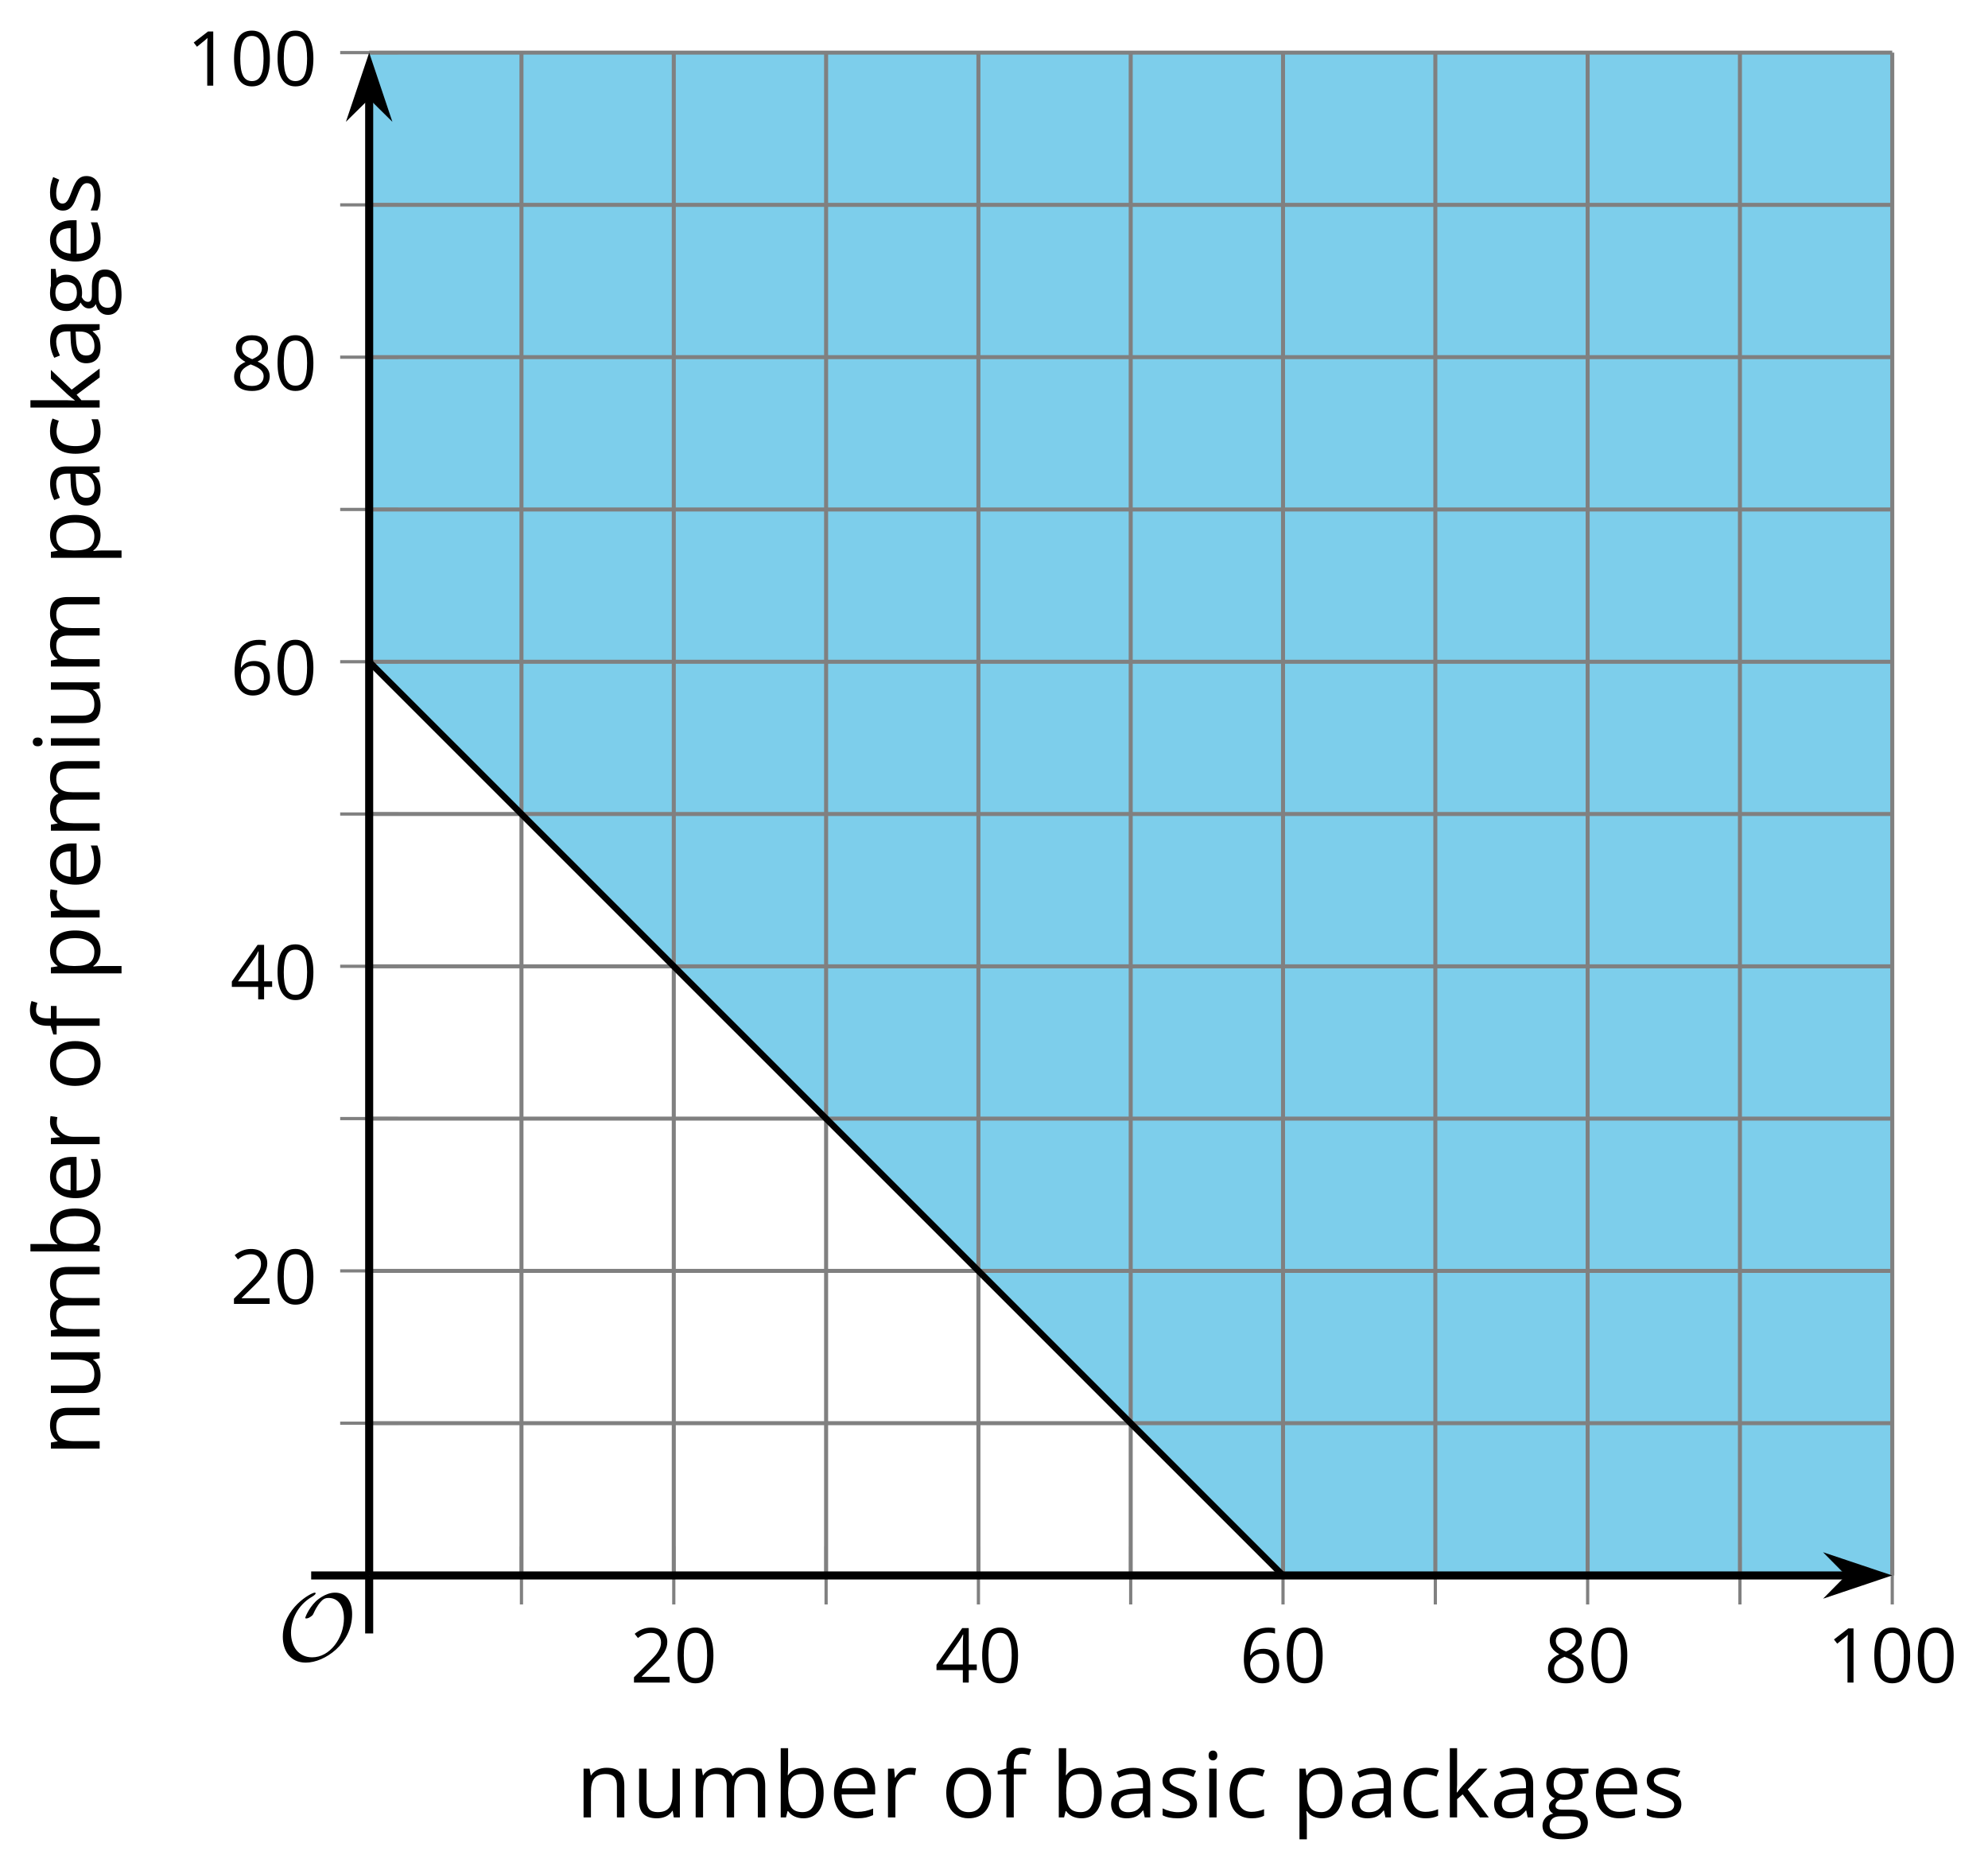 <?xml version='1.0' encoding='UTF-8'?>
<!-- This file was generated by dvisvgm 2.1.3 -->
<svg height='232.299pt' version='1.1' viewBox='-72 -72 246.91 232.299' width='246.91pt' xmlns='http://www.w3.org/2000/svg' xmlns:xlink='http://www.w3.org/1999/xlink'>
<defs>
<clipPath id='clip1'>
<path d='M-26.148 123.703H163.019V-65.465H-26.148Z'/>
</clipPath>
<clipPath id='clip2'>
<path d='M-26.148 123.703H163.019V-65.465H-26.148Z'/>
</clipPath>
<path d='M9.289 -5.762C9.289 -7.281 8.62 -8.428 7.161 -8.428C5.918 -8.428 4.866 -7.424 4.782 -7.352C3.826 -6.408 3.467 -5.332 3.467 -5.308C3.467 -5.236 3.527 -5.224 3.587 -5.224C3.814 -5.224 4.005 -5.344 4.184 -5.475C4.399 -5.631 4.411 -5.667 4.543 -5.942C4.651 -6.181 4.926 -6.767 5.368 -7.269C5.655 -7.592 5.894 -7.771 6.372 -7.771C7.532 -7.771 8.273 -6.814 8.273 -5.248C8.273 -2.809 6.539 -0.395 4.328 -0.395C2.63 -0.395 1.698 -1.745 1.698 -3.455C1.698 -5.081 2.534 -6.874 4.28 -7.902C4.399 -7.974 4.758 -8.189 4.758 -8.345C4.758 -8.428 4.663 -8.428 4.639 -8.428C4.22 -8.428 0.681 -6.528 0.681 -2.941C0.681 -1.267 1.554 0.263 3.539 0.263C5.87 0.263 9.289 -2.08 9.289 -5.762Z' id='g0-79'/>
<path d='M4.922 -3.375C4.922 -4.498 4.733 -5.355 4.355 -5.948C3.973 -6.542 3.421 -6.837 2.689 -6.837C1.938 -6.837 1.381 -6.552 1.018 -5.985S0.47 -4.549 0.47 -3.375C0.47 -2.238 0.658 -1.377 1.036 -0.792C1.413 -0.203 1.966 0.092 2.689 0.092C3.444 0.092 4.006 -0.193 4.374 -0.769C4.738 -1.344 4.922 -2.21 4.922 -3.375ZM1.243 -3.375C1.243 -4.355 1.358 -5.064 1.588 -5.506C1.819 -5.953 2.187 -6.174 2.689 -6.174C3.2 -6.174 3.568 -5.948 3.794 -5.497C4.024 -5.051 4.139 -4.342 4.139 -3.375S4.024 -1.699 3.794 -1.243C3.568 -0.792 3.2 -0.566 2.689 -0.566C2.187 -0.566 1.819 -0.792 1.588 -1.234C1.358 -1.685 1.243 -2.394 1.243 -3.375Z' id='g2-16'/>
<path d='M3.292 0V-6.731H2.647L0.866 -5.355L1.271 -4.83C1.92 -5.359 2.288 -5.658 2.366 -5.727S2.518 -5.866 2.583 -5.93C2.56 -5.576 2.546 -5.198 2.546 -4.797V0H3.292Z' id='g2-17'/>
<path d='M4.885 0V-0.709H1.423V-0.746L2.896 -2.187C3.554 -2.827 4.001 -3.352 4.24 -3.771S4.599 -4.609 4.599 -5.037C4.599 -5.585 4.42 -6.018 4.061 -6.344C3.702 -6.667 3.204 -6.828 2.574 -6.828C1.842 -6.828 1.169 -6.57 0.548 -6.054L0.953 -5.534C1.262 -5.778 1.538 -5.944 1.786 -6.036C2.04 -6.128 2.302 -6.174 2.583 -6.174C2.97 -6.174 3.273 -6.068 3.49 -5.856C3.706 -5.649 3.817 -5.364 3.817 -5.005C3.817 -4.751 3.775 -4.512 3.688 -4.291S3.471 -3.844 3.301 -3.61S2.772 -2.988 2.233 -2.44L0.46 -0.658V0H4.885Z' id='g2-18'/>
<path d='M5.203 -1.547V-2.242H4.204V-6.768H3.393L0.198 -2.215V-1.547H3.471V0H4.204V-1.547H5.203ZM3.471 -2.242H0.962L3.066 -5.235C3.195 -5.428 3.333 -5.672 3.481 -5.967H3.518C3.485 -5.414 3.471 -4.917 3.471 -4.48V-2.242Z' id='g2-20'/>
<path d='M0.539 -2.878C0.539 -1.943 0.741 -1.215 1.151 -0.691C1.561 -0.17 2.113 0.092 2.808 0.092C3.458 0.092 3.978 -0.11 4.355 -0.506C4.742 -0.912 4.931 -1.459 4.931 -2.159C4.931 -2.785 4.756 -3.283 4.411 -3.646C4.061 -4.01 3.582 -4.194 2.979 -4.194C2.247 -4.194 1.713 -3.932 1.377 -3.402H1.321C1.358 -4.365 1.565 -5.074 1.948 -5.525C2.33 -5.971 2.878 -6.197 3.6 -6.197C3.904 -6.197 4.176 -6.16 4.411 -6.082V-6.74C4.213 -6.8 3.936 -6.828 3.591 -6.828C2.583 -6.828 1.823 -6.501 1.308 -5.847C0.797 -5.189 0.539 -4.199 0.539 -2.878ZM2.799 -0.557C2.509 -0.557 2.251 -0.635 2.026 -0.797C1.805 -0.958 1.63 -1.174 1.506 -1.446S1.321 -2.012 1.321 -2.33C1.321 -2.546 1.39 -2.753 1.529 -2.951C1.662 -3.149 1.846 -3.306 2.076 -3.421S2.56 -3.591 2.836 -3.591C3.283 -3.591 3.614 -3.462 3.84 -3.209S4.176 -2.606 4.176 -2.159C4.176 -1.639 4.056 -1.243 3.812 -0.967C3.573 -0.695 3.237 -0.557 2.799 -0.557Z' id='g2-22'/>
<path d='M2.689 -6.828C2.086 -6.828 1.602 -6.685 1.243 -6.39C0.879 -6.105 0.7 -5.714 0.7 -5.226C0.7 -4.88 0.792 -4.572 0.976 -4.291C1.16 -4.015 1.464 -3.757 1.888 -3.518C0.948 -3.089 0.479 -2.486 0.479 -1.717C0.479 -1.142 0.672 -0.695 1.059 -0.378C1.446 -0.064 1.998 0.092 2.716 0.092C3.393 0.092 3.927 -0.074 4.319 -0.405C4.71 -0.741 4.903 -1.188 4.903 -1.745C4.903 -2.122 4.788 -2.454 4.558 -2.744C4.328 -3.029 3.941 -3.301 3.393 -3.564C3.844 -3.789 4.171 -4.038 4.378 -4.309S4.687 -4.885 4.687 -5.216C4.687 -5.718 4.507 -6.114 4.148 -6.4S3.301 -6.828 2.689 -6.828ZM1.234 -1.699C1.234 -2.03 1.335 -2.316 1.542 -2.551C1.75 -2.79 2.081 -3.006 2.537 -3.204C3.131 -2.988 3.55 -2.762 3.789 -2.532C4.029 -2.297 4.148 -2.035 4.148 -1.736C4.148 -1.363 4.019 -1.068 3.766 -0.852S3.154 -0.529 2.698 -0.529C2.233 -0.529 1.874 -0.631 1.621 -0.838C1.363 -1.045 1.234 -1.331 1.234 -1.699ZM2.68 -6.206C3.071 -6.206 3.375 -6.114 3.6 -5.93C3.821 -5.75 3.932 -5.502 3.932 -5.193C3.932 -4.913 3.84 -4.664 3.656 -4.452C3.476 -4.24 3.163 -4.042 2.726 -3.858C2.238 -4.061 1.901 -4.263 1.722 -4.466S1.45 -4.913 1.45 -5.193C1.45 -5.502 1.561 -5.746 1.777 -5.93S2.297 -6.206 2.68 -6.206Z' id='g2-24'/>
<path d='M3.913 0H4.48V-3.444C4.48 -4.033 4.337 -4.461 4.042 -4.728C3.757 -4.995 3.31 -5.129 2.707 -5.129C2.408 -5.129 2.113 -5.092 1.814 -5.014C1.519 -4.936 1.248 -4.83 0.999 -4.696L1.234 -4.111C1.763 -4.369 2.242 -4.498 2.661 -4.498C3.034 -4.498 3.306 -4.401 3.481 -4.217C3.646 -4.024 3.734 -3.734 3.734 -3.338V-3.025L2.878 -2.997C1.248 -2.947 0.433 -2.413 0.433 -1.395C0.433 -0.921 0.576 -0.552 0.856 -0.295C1.142 -0.037 1.533 0.092 2.035 0.092C2.408 0.092 2.721 0.037 2.974 -0.074C3.223 -0.189 3.471 -0.401 3.725 -0.718H3.762L3.913 0ZM2.187 -0.539C1.888 -0.539 1.653 -0.612 1.483 -0.755C1.317 -0.898 1.234 -1.11 1.234 -1.386C1.234 -1.74 1.367 -1.998 1.639 -2.164C1.906 -2.334 2.343 -2.426 2.951 -2.449L3.715 -2.482V-2.026C3.715 -1.556 3.582 -1.192 3.306 -0.93C3.039 -0.668 2.661 -0.539 2.187 -0.539Z' id='g2-65'/>
<path d='M3.158 -5.129C2.459 -5.129 1.929 -4.876 1.575 -4.374H1.538C1.561 -4.682 1.575 -5.032 1.575 -5.424V-7.164H0.81V0H1.358L1.519 -0.649H1.575C1.759 -0.396 1.989 -0.212 2.256 -0.092C2.532 0.032 2.832 0.092 3.158 0.092C3.817 0.092 4.328 -0.138 4.696 -0.599C5.069 -1.054 5.253 -1.699 5.253 -2.528S5.069 -3.996 4.705 -4.448C4.337 -4.903 3.821 -5.129 3.158 -5.129ZM3.048 -4.489C3.531 -4.489 3.886 -4.328 4.116 -4.006S4.461 -3.195 4.461 -2.537C4.461 -1.897 4.346 -1.404 4.116 -1.059C3.886 -0.718 3.536 -0.548 3.066 -0.548C2.546 -0.548 2.164 -0.7 1.929 -1.004C1.694 -1.312 1.575 -1.819 1.575 -2.528S1.69 -3.739 1.92 -4.042C2.15 -4.337 2.528 -4.489 3.048 -4.489Z' id='g2-66'/>
<path d='M2.827 0.092C3.338 0.092 3.766 0.005 4.102 -0.17V-0.847C3.66 -0.668 3.227 -0.576 2.808 -0.576C2.316 -0.576 1.948 -0.741 1.694 -1.073C1.446 -1.404 1.321 -1.878 1.321 -2.5C1.321 -3.808 1.832 -4.461 2.859 -4.461C3.011 -4.461 3.191 -4.438 3.389 -4.392C3.587 -4.351 3.771 -4.296 3.941 -4.227L4.176 -4.876C4.038 -4.945 3.849 -5.009 3.605 -5.06S3.122 -5.138 2.878 -5.138C2.127 -5.138 1.547 -4.908 1.142 -4.448C0.732 -3.987 0.529 -3.333 0.529 -2.491C0.529 -1.667 0.727 -1.031 1.133 -0.58C1.529 -0.134 2.095 0.092 2.827 0.092Z' id='g2-67'/>
<path d='M2.942 0.092C3.283 0.092 3.573 0.064 3.812 0.018C4.056 -0.037 4.309 -0.12 4.581 -0.235V-0.916C4.052 -0.691 3.513 -0.576 2.97 -0.576C2.454 -0.576 2.053 -0.727 1.768 -1.036C1.487 -1.344 1.335 -1.791 1.321 -2.385H4.797V-2.868C4.797 -3.55 4.613 -4.098 4.245 -4.512C3.877 -4.931 3.375 -5.138 2.744 -5.138C2.067 -5.138 1.533 -4.899 1.133 -4.42C0.727 -3.941 0.529 -3.297 0.529 -2.482C0.529 -1.676 0.746 -1.045 1.179 -0.589C1.607 -0.134 2.196 0.092 2.942 0.092ZM2.735 -4.498C3.135 -4.498 3.439 -4.369 3.656 -4.116C3.872 -3.858 3.978 -3.49 3.978 -3.006H1.34C1.381 -3.471 1.524 -3.84 1.768 -4.102C2.007 -4.365 2.33 -4.498 2.735 -4.498Z' id='g2-69'/>
<path d='M3.085 -4.452V-5.046H1.8V-5.373C1.8 -5.797 1.869 -6.105 2.007 -6.298C2.145 -6.487 2.357 -6.584 2.647 -6.584C2.855 -6.584 3.108 -6.538 3.402 -6.441L3.6 -7.053C3.241 -7.159 2.928 -7.215 2.661 -7.215C1.579 -7.215 1.036 -6.593 1.036 -5.355V-5.074L0.134 -4.797V-4.452H1.036V0H1.8V-4.452H3.085Z' id='g2-70'/>
<path d='M4.94 -5.046H3.195C2.983 -5.106 2.744 -5.138 2.482 -5.138C1.874 -5.138 1.404 -4.991 1.073 -4.687C0.741 -4.392 0.576 -3.964 0.576 -3.412C0.576 -3.08 0.658 -2.785 0.82 -2.528C0.985 -2.27 1.197 -2.086 1.459 -1.98C1.248 -1.851 1.091 -1.717 0.994 -1.579S0.847 -1.28 0.847 -1.096C0.847 -0.935 0.893 -0.792 0.976 -0.668C1.068 -0.543 1.174 -0.456 1.303 -0.396C0.948 -0.318 0.672 -0.166 0.474 0.06S0.18 0.548 0.18 0.856C0.18 1.303 0.359 1.653 0.718 1.897C1.073 2.141 1.584 2.265 2.242 2.265C3.103 2.265 3.757 2.118 4.204 1.823C4.65 1.533 4.876 1.105 4.876 0.548C4.876 0.11 4.728 -0.226 4.438 -0.456C4.144 -0.686 3.725 -0.801 3.177 -0.801H2.284C2.007 -0.801 1.814 -0.833 1.699 -0.902C1.584 -0.967 1.529 -1.068 1.529 -1.206C1.529 -1.469 1.69 -1.685 2.017 -1.855C2.15 -1.832 2.288 -1.819 2.44 -1.819C3.029 -1.819 3.494 -1.966 3.831 -2.261S4.337 -2.951 4.337 -3.444C4.337 -3.66 4.305 -3.858 4.236 -4.033C4.167 -4.204 4.093 -4.346 4.006 -4.452L4.94 -4.563V-5.046ZM0.916 0.847C0.916 0.539 1.013 0.299 1.206 0.134S1.671 -0.115 2.017 -0.115H2.933C3.398 -0.115 3.715 -0.064 3.886 0.046C4.056 0.147 4.139 0.341 4.139 0.612C4.139 0.939 3.987 1.202 3.674 1.39C3.37 1.584 2.891 1.68 2.251 1.68C1.823 1.68 1.492 1.611 1.262 1.469S0.916 1.119 0.916 0.847ZM1.331 -3.43C1.331 -3.812 1.427 -4.098 1.621 -4.291S2.09 -4.581 2.449 -4.581C3.204 -4.581 3.582 -4.204 3.582 -3.444C3.582 -2.721 3.209 -2.357 2.463 -2.357C2.109 -2.357 1.828 -2.449 1.63 -2.629S1.331 -3.076 1.331 -3.43Z' id='g2-71'/>
<path d='M1.575 0V-5.046H0.81V0H1.575ZM0.746 -6.413C0.746 -6.243 0.787 -6.114 0.875 -6.031C0.962 -5.944 1.068 -5.902 1.197 -5.902C1.321 -5.902 1.427 -5.944 1.515 -6.031C1.602 -6.114 1.648 -6.243 1.648 -6.413S1.602 -6.713 1.515 -6.796S1.321 -6.92 1.197 -6.92C1.068 -6.92 0.962 -6.878 0.875 -6.796C0.787 -6.717 0.746 -6.588 0.746 -6.413Z' id='g2-73'/>
<path d='M1.565 -2.583H1.529C1.552 -2.937 1.565 -3.195 1.565 -3.366V-7.164H0.81V0H1.565V-1.888L2.141 -2.385L3.923 0H4.848L2.661 -2.896L4.705 -5.046H3.798L2.169 -3.32C1.897 -3.016 1.699 -2.772 1.565 -2.583Z' id='g2-75'/>
<path d='M7.242 0H8.006V-3.292C8.006 -3.936 7.864 -4.406 7.578 -4.696C7.297 -4.991 6.869 -5.138 6.298 -5.138C5.935 -5.138 5.608 -5.06 5.322 -4.908S4.82 -4.544 4.669 -4.282H4.632C4.388 -4.853 3.872 -5.138 3.085 -5.138C2.758 -5.138 2.468 -5.069 2.201 -4.931C1.943 -4.793 1.736 -4.599 1.593 -4.355H1.556L1.432 -5.046H0.81V0H1.575V-2.647C1.575 -3.301 1.685 -3.771 1.906 -4.061C2.132 -4.346 2.482 -4.489 2.96 -4.489C3.324 -4.489 3.596 -4.388 3.766 -4.19C3.936 -3.987 4.024 -3.683 4.024 -3.283V0H4.788V-2.818C4.788 -3.384 4.903 -3.808 5.129 -4.079S5.709 -4.489 6.183 -4.489C6.547 -4.489 6.814 -4.388 6.984 -4.19C7.155 -3.987 7.242 -3.683 7.242 -3.283V0Z' id='g2-77'/>
<path d='M4.263 0H5.028V-3.292C5.028 -3.936 4.876 -4.406 4.567 -4.696C4.259 -4.991 3.803 -5.138 3.195 -5.138C2.85 -5.138 2.532 -5.069 2.251 -4.936C1.971 -4.797 1.75 -4.604 1.593 -4.355H1.556L1.432 -5.046H0.81V0H1.575V-2.647C1.575 -3.306 1.699 -3.775 1.943 -4.061S2.574 -4.489 3.103 -4.489C3.504 -4.489 3.794 -4.388 3.983 -4.185S4.263 -3.674 4.263 -3.264V0Z' id='g2-78'/>
<path d='M5.166 -2.528C5.166 -3.329 4.959 -3.964 4.54 -4.434C4.125 -4.903 3.564 -5.138 2.859 -5.138C2.127 -5.138 1.556 -4.908 1.146 -4.448C0.737 -3.992 0.529 -3.352 0.529 -2.528C0.529 -1.998 0.626 -1.533 0.815 -1.137S1.275 -0.437 1.625 -0.226S2.376 0.092 2.827 0.092C3.559 0.092 4.13 -0.138 4.544 -0.599C4.959 -1.064 5.166 -1.704 5.166 -2.528ZM1.321 -2.528C1.321 -3.177 1.45 -3.669 1.704 -3.996S2.334 -4.489 2.836 -4.489C3.343 -4.489 3.725 -4.323 3.987 -3.987C4.245 -3.656 4.374 -3.168 4.374 -2.528C4.374 -1.878 4.245 -1.39 3.987 -1.05C3.725 -0.718 3.347 -0.548 2.845 -0.548S1.966 -0.718 1.708 -1.054S1.321 -1.883 1.321 -2.528Z' id='g2-79'/>
<path d='M3.158 0.092C3.817 0.092 4.328 -0.138 4.696 -0.599C5.069 -1.054 5.253 -1.699 5.253 -2.528C5.253 -3.352 5.074 -3.996 4.705 -4.452C4.346 -4.908 3.826 -5.138 3.158 -5.138C2.822 -5.138 2.523 -5.078 2.261 -4.954S1.773 -4.632 1.575 -4.355H1.538L1.432 -5.046H0.81V2.265H1.575V0.189C1.575 -0.074 1.556 -0.355 1.519 -0.649H1.575C1.759 -0.396 1.989 -0.212 2.256 -0.092C2.532 0.032 2.832 0.092 3.158 0.092ZM3.048 -4.489C3.494 -4.489 3.844 -4.319 4.088 -3.987C4.337 -3.646 4.461 -3.168 4.461 -2.537C4.461 -1.915 4.337 -1.432 4.088 -1.077C3.844 -0.723 3.504 -0.548 3.066 -0.548C2.546 -0.548 2.164 -0.7 1.929 -1.004C1.694 -1.312 1.575 -1.819 1.575 -2.528V-2.698C1.579 -3.32 1.699 -3.775 1.929 -4.061S2.532 -4.489 3.048 -4.489Z' id='g2-80'/>
<path d='M3.112 -5.138C2.795 -5.138 2.505 -5.051 2.242 -4.871S1.754 -4.438 1.565 -4.111H1.529L1.441 -5.046H0.81V0H1.575V-2.707C1.575 -3.2 1.722 -3.614 2.007 -3.946C2.302 -4.277 2.647 -4.443 3.057 -4.443C3.218 -4.443 3.402 -4.42 3.61 -4.374L3.715 -5.083C3.536 -5.12 3.338 -5.138 3.112 -5.138Z' id='g2-82'/>
<path d='M4.065 -1.377C4.065 -1.713 3.959 -1.989 3.748 -2.21C3.541 -2.431 3.135 -2.652 2.537 -2.868C2.099 -3.029 1.805 -3.154 1.653 -3.241S1.39 -3.416 1.317 -3.513C1.252 -3.61 1.215 -3.725 1.215 -3.858C1.215 -4.056 1.308 -4.213 1.492 -4.328S1.948 -4.498 2.311 -4.498C2.721 -4.498 3.181 -4.392 3.688 -4.185L3.959 -4.807C3.439 -5.028 2.91 -5.138 2.366 -5.138C1.782 -5.138 1.326 -5.018 0.99 -4.779C0.654 -4.544 0.488 -4.217 0.488 -3.808C0.488 -3.577 0.534 -3.379 0.635 -3.214C0.727 -3.048 0.875 -2.901 1.077 -2.772C1.271 -2.638 1.607 -2.486 2.076 -2.311C2.569 -2.122 2.901 -1.957 3.076 -1.814C3.241 -1.676 3.329 -1.51 3.329 -1.312C3.329 -1.05 3.223 -0.856 3.006 -0.727C2.79 -0.603 2.486 -0.539 2.086 -0.539C1.828 -0.539 1.561 -0.576 1.28 -0.645C1.004 -0.714 0.746 -0.81 0.502 -0.935V-0.226C0.875 -0.014 1.4 0.092 2.067 0.092C2.698 0.092 3.191 -0.037 3.541 -0.29S4.065 -0.907 4.065 -1.377Z' id='g2-83'/>
<path d='M1.529 -5.046H0.755V-1.745C0.755 -1.105 0.907 -0.635 1.215 -0.345C1.519 -0.055 1.98 0.092 2.592 0.092C2.947 0.092 3.264 0.028 3.545 -0.106C3.821 -0.239 4.038 -0.428 4.194 -0.677H4.236L4.346 0H4.977V-5.046H4.213V-2.394C4.213 -1.74 4.088 -1.271 3.849 -0.981C3.6 -0.691 3.218 -0.548 2.689 -0.548C2.288 -0.548 1.998 -0.649 1.809 -0.852S1.529 -1.363 1.529 -1.773V-5.046Z' id='g2-85'/>
<use id='g7-65' transform='scale(1.2)' xlink:href='#g2-65'/>
<use id='g7-66' transform='scale(1.2)' xlink:href='#g2-66'/>
<use id='g7-67' transform='scale(1.2)' xlink:href='#g2-67'/>
<use id='g7-69' transform='scale(1.2)' xlink:href='#g2-69'/>
<use id='g7-70' transform='scale(1.2)' xlink:href='#g2-70'/>
<use id='g7-71' transform='scale(1.2)' xlink:href='#g2-71'/>
<use id='g7-73' transform='scale(1.2)' xlink:href='#g2-73'/>
<use id='g7-75' transform='scale(1.2)' xlink:href='#g2-75'/>
<use id='g7-77' transform='scale(1.2)' xlink:href='#g2-77'/>
<use id='g7-78' transform='scale(1.2)' xlink:href='#g2-78'/>
<use id='g7-79' transform='scale(1.2)' xlink:href='#g2-79'/>
<use id='g7-80' transform='scale(1.2)' xlink:href='#g2-80'/>
<use id='g7-82' transform='scale(1.2)' xlink:href='#g2-82'/>
<use id='g7-83' transform='scale(1.2)' xlink:href='#g2-83'/>
<use id='g7-85' transform='scale(1.2)' xlink:href='#g2-85'/>
</defs>
<g id='page1'>
<path clip-path='url(#clip1)' d='M-26.148 10.203L87.351 123.703H163.019V-65.465H-26.148Z' fill='#7dceeb'/>
<path d='M-7.234 123.703V-65.465M30.602 123.703V-65.465M68.434 123.703V-65.465M106.269 123.703V-65.465M144.101 123.703V-65.465' fill='none' stroke='#808080' stroke-linejoin='bevel' stroke-miterlimit='10.037' stroke-width='0.5'/>
<path d='M11.684 123.703V-65.465M49.52 123.703V-65.465M87.351 123.703V-65.465M125.187 123.703V-65.465M163.019 123.703V-65.465' fill='none' stroke='#808080' stroke-linejoin='bevel' stroke-miterlimit='10.037' stroke-width='0.5'/>
<path d='M-26.148 104.789H163.019M-26.148 66.953H163.019M-26.148 29.117H163.019M-26.148 -8.715H163.019M-26.148 -46.551H163.019' fill='none' stroke='#808080' stroke-linejoin='bevel' stroke-miterlimit='10.037' stroke-width='0.5'/>
<path d='M-26.148 85.871H163.019M-26.148 48.035H163.019M-26.148 10.203H163.019M-26.148 -27.633H163.019M-26.148 -65.465H163.019' fill='none' stroke='#808080' stroke-linejoin='bevel' stroke-miterlimit='10.037' stroke-width='0.5'/>
<path d='M-7.234 127.305V120.105M30.602 127.305V120.105M68.434 127.305V120.105M106.269 127.305V120.105M144.101 127.305V120.105' fill='none' stroke='#808080' stroke-linejoin='bevel' stroke-miterlimit='10.037' stroke-width='0.4'/>
<path d='M11.684 127.305V120.105M49.52 127.305V120.105M87.351 127.305V120.105M125.187 127.305V120.105M163.019 127.305V120.105' fill='none' stroke='#808080' stroke-linejoin='bevel' stroke-miterlimit='10.037' stroke-width='0.4'/>
<path d='M-29.75 104.789H-22.551M-29.75 66.953H-22.551M-29.75 29.117H-22.551M-29.75 -8.715H-22.551M-29.75 -46.551H-22.551' fill='none' stroke='#808080' stroke-linejoin='bevel' stroke-miterlimit='10.037' stroke-width='0.4'/>
<path d='M-29.75 85.871H-22.551M-29.75 48.035H-22.551M-29.75 10.203H-22.551M-29.75 -27.633H-22.551M-29.75 -65.465H-22.551' fill='none' stroke='#808080' stroke-linejoin='bevel' stroke-miterlimit='10.037' stroke-width='0.4'/>
<path d='M-26.148 123.703H157.726' fill='none' stroke='#000000' stroke-linejoin='bevel' stroke-miterlimit='10.037' stroke-width='1'/>
<path d='M161.445 123.703L156.253 121.961L157.976 123.703L156.253 125.449Z'/>
<path d='M161.445 123.703L156.253 121.961L157.976 123.703L156.253 125.449Z' fill='none' stroke='#000000' stroke-miterlimit='10.037' stroke-width='1'/>
<path d='M-26.148 123.703V-60.172' fill='none' stroke='#000000' stroke-linejoin='bevel' stroke-miterlimit='10.037' stroke-width='1'/>
<path d='M-26.148 -63.891L-27.895 -58.699L-26.148 -60.422L-24.406 -58.699Z'/>
<path d='M-26.148 -63.891L-27.895 -58.699L-26.148 -60.422L-24.406 -58.699Z' fill='none' stroke='#000000' stroke-miterlimit='10.037' stroke-width='1'/>
<g transform='matrix(1 0 0 1 -13.421 -404.106)'>
<use x='19.701' xlink:href='#g2-18' y='541.116'/>
<use x='25.105' xlink:href='#g2-16' y='541.116'/>
</g>
<g transform='matrix(1 0 0 1 24.413 -404.106)'>
<use x='19.701' xlink:href='#g2-20' y='541.116'/>
<use x='25.105' xlink:href='#g2-16' y='541.116'/>
</g>
<g transform='matrix(1 0 0 1 62.247 -404.106)'>
<use x='19.701' xlink:href='#g2-22' y='541.116'/>
<use x='25.105' xlink:href='#g2-16' y='541.116'/>
</g>
<g transform='matrix(1 0 0 1 100.081 -404.106)'>
<use x='19.701' xlink:href='#g2-24' y='541.116'/>
<use x='25.105' xlink:href='#g2-16' y='541.116'/>
</g>
<g transform='matrix(1 0 0 1 135.213 -404.106)'>
<use x='19.701' xlink:href='#g2-17' y='541.116'/>
<use x='25.105' xlink:href='#g2-16' y='541.116'/>
<use x='30.51' xlink:href='#g2-16' y='541.116'/>
</g>
<g transform='matrix(1 0 0 1 -63.104 -451.14)'>
<use x='19.701' xlink:href='#g2-18' y='541.116'/>
<use x='25.105' xlink:href='#g2-16' y='541.116'/>
</g>
<g transform='matrix(1 0 0 1 -63.104 -488.974)'>
<use x='19.701' xlink:href='#g2-20' y='541.116'/>
<use x='25.105' xlink:href='#g2-16' y='541.116'/>
</g>
<g transform='matrix(1 0 0 1 -63.104 -526.808)'>
<use x='19.701' xlink:href='#g2-22' y='541.116'/>
<use x='25.105' xlink:href='#g2-16' y='541.116'/>
</g>
<g transform='matrix(1 0 0 1 -63.104 -564.643)'>
<use x='19.701' xlink:href='#g2-24' y='541.116'/>
<use x='25.105' xlink:href='#g2-16' y='541.116'/>
</g>
<g transform='matrix(1 0 0 1 -68.508 -602.477)'>
<use x='19.701' xlink:href='#g2-17' y='541.116'/>
<use x='25.105' xlink:href='#g2-16' y='541.116'/>
<use x='30.51' xlink:href='#g2-16' y='541.116'/>
</g>
<path clip-path='url(#clip2)' d='M-26.148 10.203L-23.297 13.055L-20.445 15.906L-17.594 18.758L-14.742 21.609L-11.891 24.461L-9.039 27.312L-6.188 30.164L-3.336 33.016L-0.484 35.867L2.367 38.719L5.219 41.57L8.07 44.422L10.922 47.273L13.773 50.129L16.625 52.98L19.48 55.832L22.332 58.683L25.184 61.535L28.035 64.387L30.887 67.238L33.738 70.09L36.59 72.941L39.441 75.793L42.293 78.644L45.145 81.496L47.996 84.348L50.848 87.199L53.699 90.051L56.551 92.902L59.402 95.754L62.254 98.605L65.106 101.461L67.957 104.312L70.812 107.164L73.664 110.016L76.516 112.867L79.367 115.719L82.219 118.57L85.07 121.422L87.922 124.273L90.773 127.125L93.625 129.976L96.476 132.828L99.328 135.68L102.18 138.531L105.031 141.383L107.883 144.234L110.734 147.086L113.586 149.937L116.437 152.793L119.289 155.644L122.144 158.496L124.996 161.348L127.848 164.199L130.699 167.051L133.551 169.902L136.402 172.754L139.254 175.605L142.105 178.457L144.957 181.308L147.809 184.16L150.66 187.012L153.512 189.863L156.363 192.715L159.215 195.566L162.066 198.418L164.918 201.269L167.769 204.125L170.621 206.976L173.476 209.828L176.328 212.68L179.18 215.531L182.031 218.383L184.883 221.234L187.734 224.086L190.586 226.937L193.437 229.789L196.289 232.641L199.141 235.492L201.992 238.344L204.844 241.195L207.695 244.047L210.547 246.898L213.398 249.75L216.25 252.601L219.101 255.457L221.953 258.308L224.809 261.16L227.66 264.012L230.512 266.863L233.363 269.715L236.215 272.566L239.066 275.418L241.918 278.269L244.769 281.121L247.621 283.973L250.473 286.824L253.324 289.676L256.176 292.527L259.027 295.379L261.879 298.23L264.73 301.082L267.582 303.933L270.433 306.785L273.285 309.641L276.141 312.492L278.992 315.344L281.844 318.195L284.695 321.047L287.547 323.898L290.398 326.75L293.25 329.601L296.101 332.453L298.953 335.305L301.805 338.156L304.656 341.008L307.508 343.859L310.359 346.711L313.211 349.562L316.062 352.414L318.914 355.269L321.766 358.117L324.621 360.973L327.469 363.824L330.324 366.676L333.176 369.527L336.027 372.379L338.879 375.23L341.73 378.082L344.582 380.933L347.433 383.785L350.285 386.637L353.137 389.488L355.988 392.34L358.84 395.191L361.691 398.043L364.543 400.894L367.394 403.746L370.246 406.598L373.098 409.453L375.953 412.305L378.805 415.156L381.656 418.008L384.508 420.859L387.359 423.711L390.211 426.562L393.062 429.414L395.914 432.266L398.766 435.117L401.617 437.969L404.469 440.82L407.32 443.672L410.172 446.523L413.023 449.375L415.875 452.226L418.726 455.078L421.578 457.93L424.43 460.785L427.281 463.637L430.137 466.488L432.988 469.34L435.84 472.191L438.691 475.043L441.543 477.894L444.394 480.746L447.246 483.598L450.098 486.449L452.949 489.301L455.801 492.152L458.652 495.004L461.504 497.855L464.355 500.707L467.207 503.559L470.058 506.41L472.91 509.262L475.762 512.117L478.613 514.969L481.469 517.82L484.32 520.672L487.172 523.523L490.023 526.375L492.875 529.226L495.726 532.078L498.578 534.93L501.43 537.781L504.281 540.633L507.133 543.484L509.984 546.336L512.836 549.187L515.687 552.039L518.539 554.89L521.391 557.742L524.242 560.597L527.094 563.449L529.949 566.301L532.801 569.152L535.652 572.004L538.504 574.855L541.355 577.707' fill='none' stroke='#000000' stroke-linejoin='bevel' stroke-miterlimit='10.037' stroke-width='0.8'/>
<g transform='matrix(1 0 0 1 -57.256 -406.847)'>
<use x='19.701' xlink:href='#g0-79' y='541.116'/>
</g>
<path d='M-26.148 130.906V123.703' fill='none' stroke='#000000' stroke-linejoin='bevel' stroke-miterlimit='10.037' stroke-width='1'/>
<path d='M-33.352 123.703H-26.148' fill='none' stroke='#000000' stroke-linejoin='bevel' stroke-miterlimit='10.037' stroke-width='1'/>
<g transform='matrix(1 0 0 1 -20.195 -387.356)'>
<use x='19.701' xlink:href='#g7-78' y='541.116'/>
<use x='26.663' xlink:href='#g7-85' y='541.116'/>
<use x='33.625' xlink:href='#g7-77' y='541.116'/>
<use x='44.188' xlink:href='#g7-66' y='541.116'/>
<use x='51.139' xlink:href='#g7-69' y='541.116'/>
<use x='57.51' xlink:href='#g7-82' y='541.116'/>
<use x='65.085' xlink:href='#g7-79' y='541.116'/>
<use x='71.945' xlink:href='#g7-70' y='541.116'/>
<use x='78.725' xlink:href='#g7-66' y='541.116'/>
<use x='85.676' xlink:href='#g7-65' y='541.116'/>
<use x='91.991' xlink:href='#g7-83' y='541.116'/>
<use x='97.408' xlink:href='#g7-73' y='541.116'/>
<use x='100.27' xlink:href='#g7-67' y='541.116'/>
<use x='108.618' xlink:href='#g7-80' y='541.116'/>
<use x='115.569' xlink:href='#g7-65' y='541.116'/>
<use x='121.884' xlink:href='#g7-67' y='541.116'/>
<use x='127.29' xlink:href='#g7-75' y='541.116'/>
<use x='133.241' xlink:href='#g7-65' y='541.116'/>
<use x='139.556' xlink:href='#g7-71' y='541.116'/>
<use x='145.768' xlink:href='#g7-69' y='541.116'/>
<use x='152.14' xlink:href='#g7-83' y='541.116'/>
</g>
<g transform='matrix(0 -1 1 0 -600.74 128.612)'>
<use x='19.701' xlink:href='#g7-78' y='541.116'/>
<use x='26.663' xlink:href='#g7-85' y='541.116'/>
<use x='33.625' xlink:href='#g7-77' y='541.116'/>
<use x='44.188' xlink:href='#g7-66' y='541.116'/>
<use x='51.139' xlink:href='#g7-69' y='541.116'/>
<use x='57.51' xlink:href='#g7-82' y='541.116'/>
<use x='65.085' xlink:href='#g7-79' y='541.116'/>
<use x='71.945' xlink:href='#g7-70' y='541.116'/>
<use x='78.725' xlink:href='#g7-80' y='541.116'/>
<use x='85.676' xlink:href='#g7-82' y='541.116'/>
<use x='90.083' xlink:href='#g7-69' y='541.116'/>
<use x='96.454' xlink:href='#g7-77' y='541.116'/>
<use x='107.017' xlink:href='#g7-73' y='541.116'/>
<use x='109.879' xlink:href='#g7-85' y='541.116'/>
<use x='116.841' xlink:href='#g7-77' y='541.116'/>
<use x='130.345' xlink:href='#g7-80' y='541.116'/>
<use x='137.295' xlink:href='#g7-65' y='541.116'/>
<use x='143.61' xlink:href='#g7-67' y='541.116'/>
<use x='149.016' xlink:href='#g7-75' y='541.116'/>
<use x='154.968' xlink:href='#g7-65' y='541.116'/>
<use x='161.282' xlink:href='#g7-71' y='541.116'/>
<use x='167.495' xlink:href='#g7-69' y='541.116'/>
<use x='173.866' xlink:href='#g7-83' y='541.116'/>
</g>
</g>
</svg>